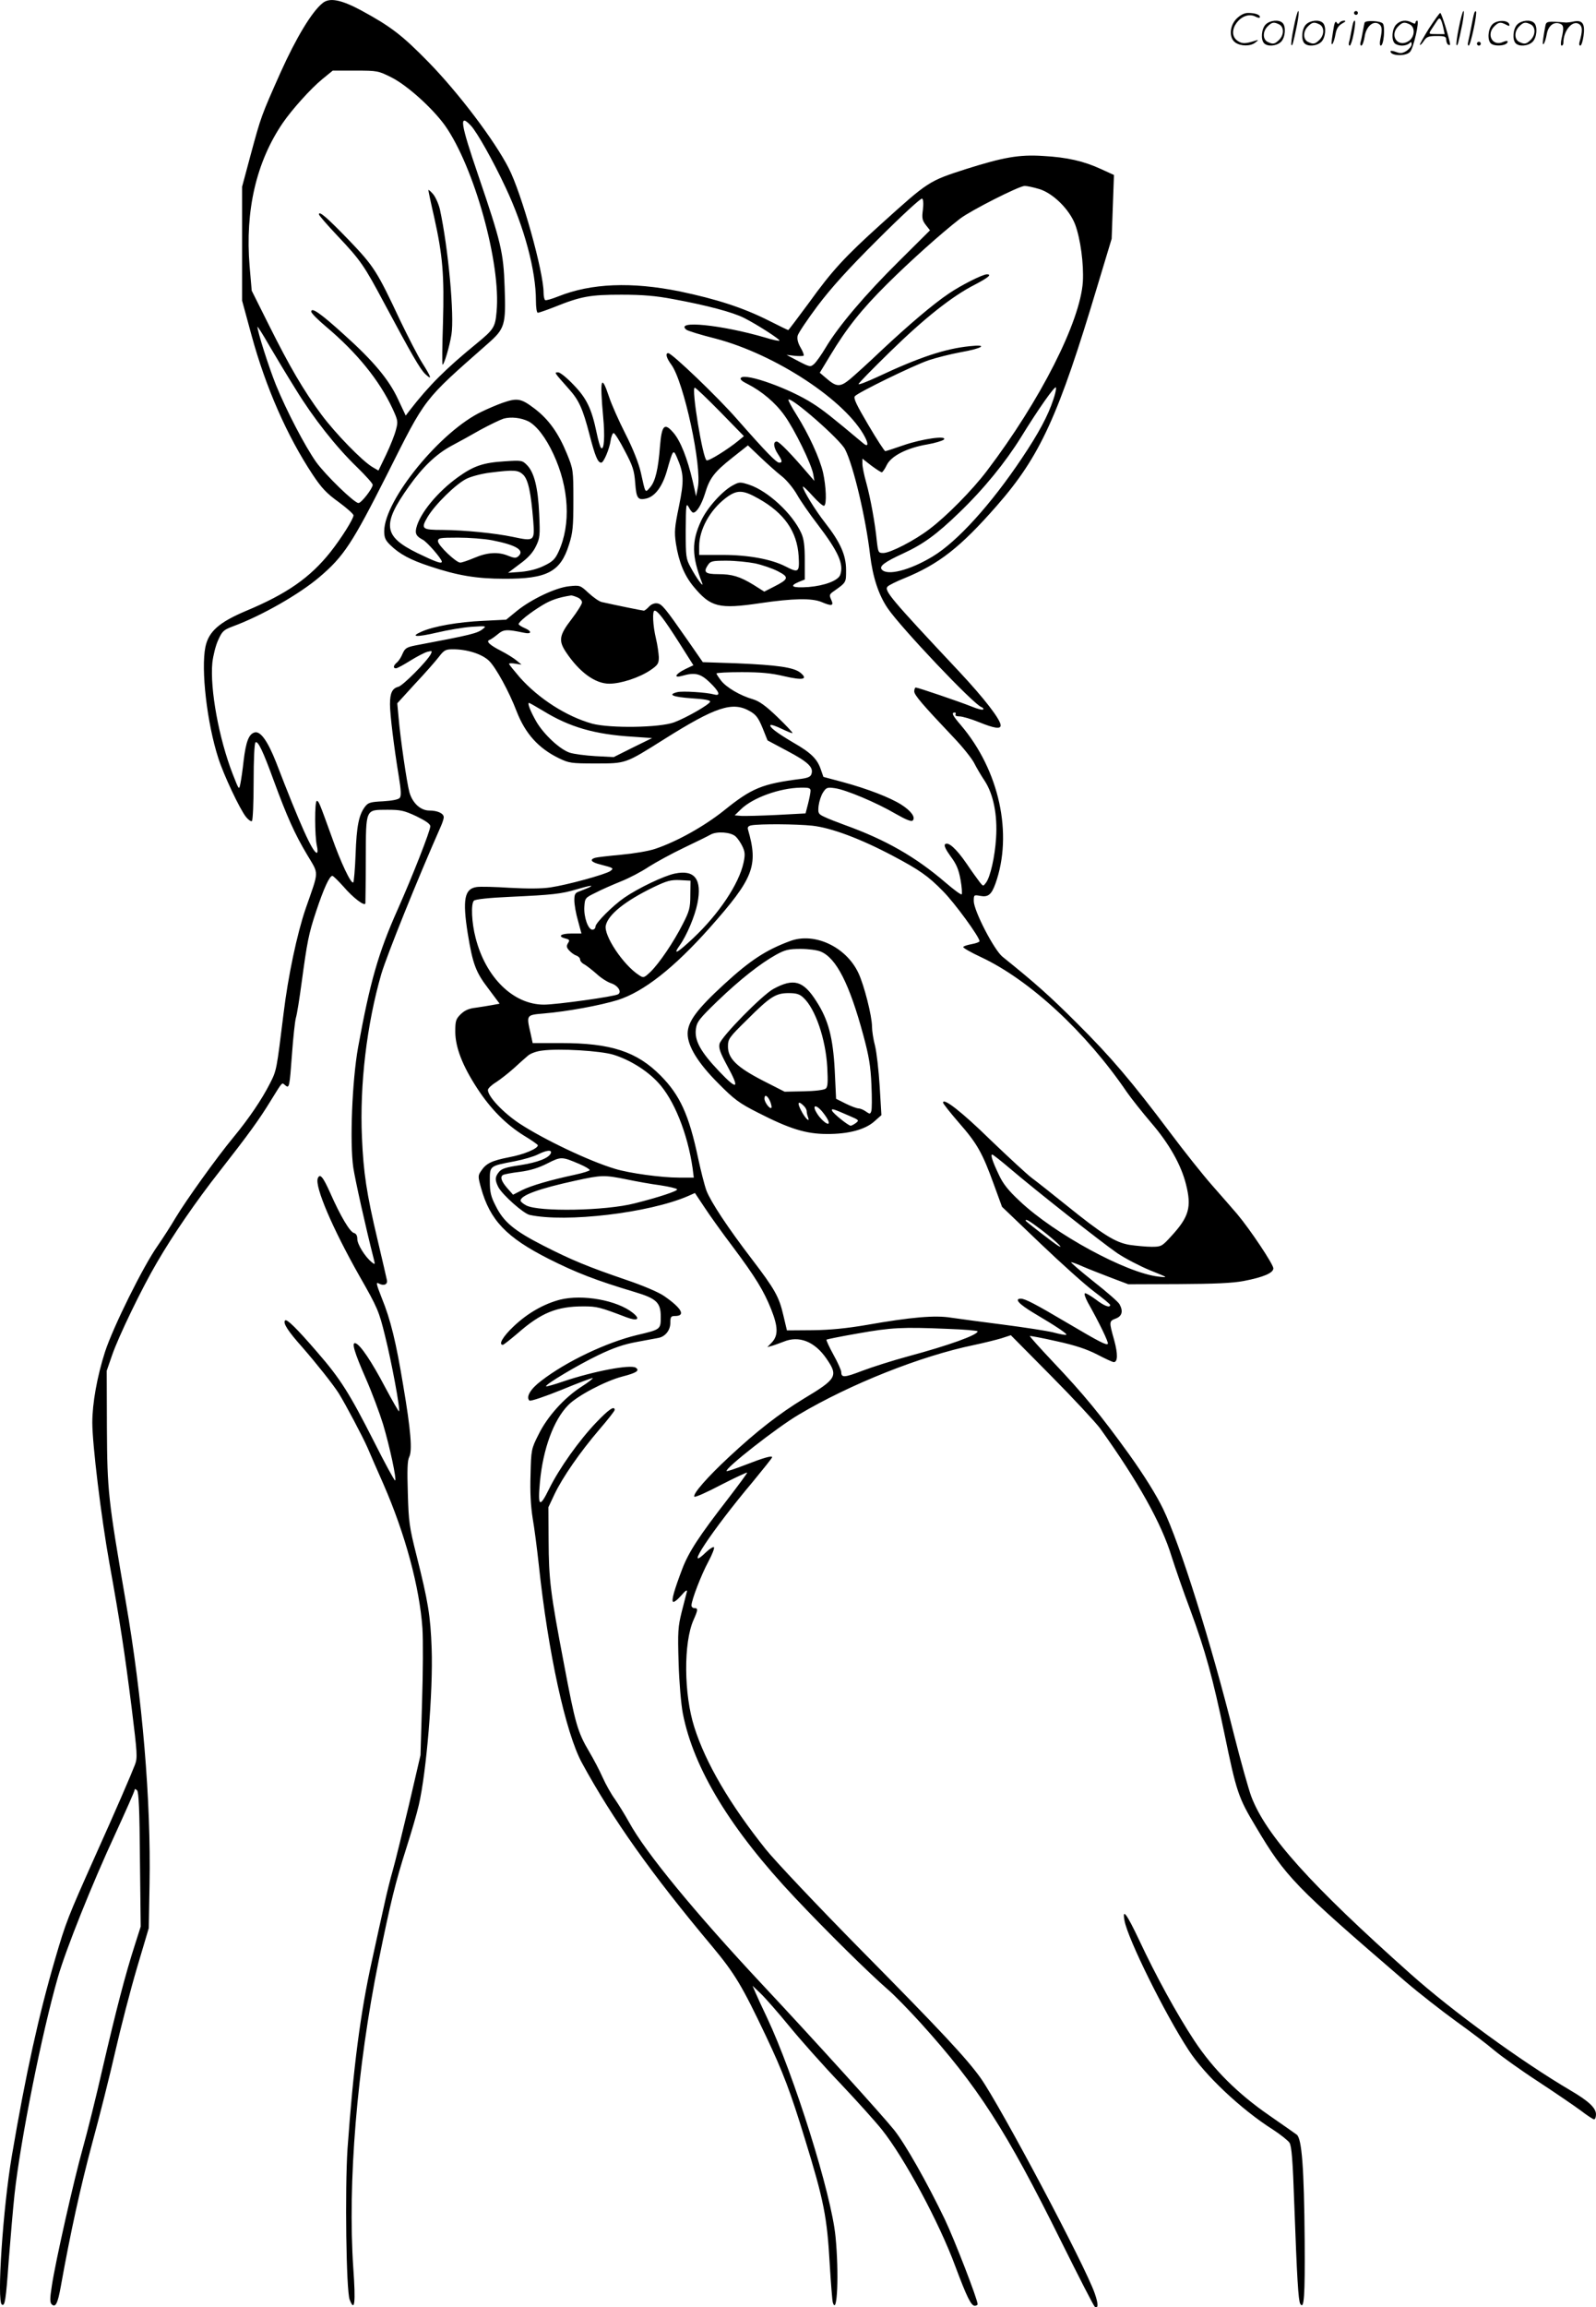 <svg version="1.0" xmlns="http://www.w3.org/2000/svg"
  viewBox="0 0 831.069 1200.505"
 preserveAspectRatio="xMidYMid meet">
<g transform="translate(-0.931,1200.743) scale(0.1,-0.1)"
fill="#000000" stroke="none">
<path d="M1690 11992 c-56 -44 -138 -180 -220 -362 -101 -227 -101 -227 -156
-430 l-44 -164 0 -297 0 -296 49 -180 c74 -271 185 -524 319 -726 46 -69 72
-97 135 -142 42 -31 77 -62 77 -69 0 -19 -64 -120 -120 -191 -106 -133 -226
-217 -439 -306 -140 -59 -195 -107 -212 -187 -24 -117 8 -397 67 -579 28 -88
111 -264 144 -306 12 -15 26 -25 31 -22 5 4 9 95 9 205 0 116 4 201 10 205 13
8 39 -46 95 -200 68 -185 109 -277 173 -384 63 -107 64 -77 -7 -281 -45 -131
-92 -354 -115 -545 -37 -299 -36 -296 -71 -365 -42 -83 -110 -183 -190 -280
-84 -101 -247 -328 -302 -420 -24 -41 -66 -106 -93 -145 -75 -106 -232 -423
-274 -552 -41 -128 -66 -267 -66 -368 0 -112 46 -492 89 -731 55 -305 79 -460
116 -754 29 -236 31 -258 17 -295 -20 -52 -98 -233 -207 -475 -143 -320 -152
-342 -209 -537 -85 -291 -152 -594 -225 -1023 -46 -270 -79 -758 -52 -774 16
-10 21 22 36 232 9 114 22 268 30 342 31 282 142 838 226 1130 41 143 179 488
300 748 54 118 99 219 99 225 0 7 4 7 13 -1 9 -10 13 -100 15 -361 l4 -348
-30 -94 c-51 -158 -98 -341 -167 -637 -35 -155 -83 -346 -105 -424 -45 -160
-143 -592 -161 -716 -10 -63 -10 -85 -1 -94 20 -20 32 3 48 93 51 284 102 515
163 743 39 142 93 358 121 481 28 122 78 316 112 431 l62 209 4 229 c8 433
-37 969 -124 1471 -92 534 -96 573 -98 900 l-1 300 28 81 c33 96 155 349 234
483 83 143 204 319 326 474 151 193 206 269 266 367 64 103 57 96 76 80 21
-17 22 -10 35 166 6 83 15 166 20 185 6 19 19 102 30 184 29 213 36 252 76
372 39 117 69 183 84 183 5 0 31 -26 59 -57 48 -56 109 -103 113 -86 0 4 2
108 2 230 1 267 -3 256 113 257 68 0 87 -4 151 -34 49 -24 72 -40 72 -52 0
-23 -92 -258 -170 -433 -101 -226 -144 -378 -206 -717 -31 -173 -44 -495 -25
-626 10 -65 64 -309 107 -477 7 -28 6 -29 -11 -15 -35 28 -75 93 -75 120 0 18
-6 29 -18 32 -21 6 -69 86 -123 208 -38 85 -54 104 -65 76 -16 -43 76 -259
217 -508 95 -166 102 -184 133 -310 34 -135 81 -387 73 -394 -2 -2 -34 54 -72
125 -70 133 -129 221 -154 229 -23 8 -7 -46 54 -185 30 -68 70 -175 89 -236
35 -118 71 -285 63 -293 -3 -3 -53 89 -111 204 -127 250 -174 325 -294 463
-107 124 -159 175 -168 166 -13 -13 15 -56 89 -139 75 -86 160 -193 190 -240
36 -58 125 -226 150 -283 14 -33 51 -118 83 -190 114 -261 188 -536 203 -750
4 -60 3 -234 -2 -385 l-8 -275 -60 -258 c-34 -142 -71 -295 -84 -340 -13 -45
-33 -125 -44 -177 -12 -52 -41 -185 -65 -295 -60 -270 -97 -557 -127 -977 -14
-213 -7 -739 11 -786 26 -68 32 -18 19 164 -30 442 19 1041 132 1599 62 304
87 407 145 589 25 78 54 177 64 221 40 171 75 592 67 815 -6 169 -18 243 -79
485 -37 146 -41 175 -45 323 -4 122 -2 170 7 188 17 32 9 137 -31 372 -37 225
-66 344 -112 456 -29 74 -31 84 -15 75 26 -14 47 -5 42 18 -2 10 -24 105 -49
211 -57 240 -73 347 -81 532 -12 275 25 587 101 850 29 97 187 490 310 768 8
18 15 39 15 47 0 20 -32 35 -75 35 -46 0 -88 39 -104 96 -13 47 -47 279 -56
386 l-7 76 93 102 c52 55 108 119 124 140 26 34 35 39 70 39 74 1 154 -24 191
-60 35 -34 104 -159 144 -264 45 -115 113 -191 220 -243 52 -25 63 -27 190
-27 160 0 154 -2 356 125 270 170 358 199 448 147 32 -18 44 -34 66 -87 l26
-65 103 -55 c108 -57 137 -85 126 -119 -4 -15 -18 -21 -53 -26 -205 -26 -258
-48 -403 -165 -103 -82 -244 -161 -357 -199 -34 -12 -114 -25 -179 -31 -65 -6
-126 -13 -135 -16 -30 -9 -20 -23 25 -34 73 -19 74 -20 54 -35 -24 -17 -223
-72 -312 -85 -46 -7 -119 -7 -211 -2 -77 5 -155 7 -173 4 -63 -9 -74 -65 -46
-242 26 -158 41 -200 107 -286 l59 -79 -38 -7 c-21 -4 -60 -10 -87 -14 -36 -4
-57 -14 -78 -34 -25 -25 -28 -35 -28 -92 1 -81 37 -175 114 -293 71 -109 149
-187 243 -246 40 -24 73 -47 73 -51 0 -17 -73 -48 -150 -62 -91 -18 -120 -32
-146 -72 -16 -23 -16 -29 0 -87 47 -169 132 -258 353 -370 141 -71 246 -112
447 -172 114 -34 136 -55 136 -129 0 -66 0 -66 -123 -95 -159 -38 -370 -138
-499 -238 -56 -42 -81 -84 -62 -103 5 -5 79 20 168 56 87 36 160 63 162 61 2
-2 -24 -23 -59 -45 -90 -58 -178 -156 -223 -248 -38 -75 -39 -80 -42 -210 -3
-90 1 -162 11 -226 9 -51 23 -160 32 -243 48 -454 140 -876 225 -1031 158
-290 363 -579 676 -952 120 -144 157 -206 281 -467 90 -190 129 -293 203 -535
100 -324 116 -408 130 -655 6 -99 13 -188 16 -198 23 -74 33 153 14 343 -21
221 -216 841 -357 1140 -25 52 -52 111 -60 130 l-15 35 42 -40 c23 -22 90 -98
149 -170 58 -71 178 -206 266 -298 88 -93 185 -201 216 -240 117 -146 299
-484 383 -712 60 -160 82 -205 101 -205 8 0 15 4 15 8 0 25 -120 335 -171 442
-92 191 -205 391 -264 465 -61 76 -416 468 -685 755 -351 375 -609 688 -695
846 -21 38 -54 91 -73 119 -20 27 -49 79 -65 115 -16 36 -47 95 -69 132 -61
103 -73 145 -132 458 -71 371 -79 438 -80 645 l-1 170 32 68 c42 88 133 219
233 336 44 51 80 97 80 102 0 24 -31 3 -95 -64 -90 -94 -193 -239 -246 -346
-50 -102 -60 -94 -48 36 16 171 71 322 147 399 47 49 194 126 282 149 74 19
92 31 70 46 -28 18 -219 -18 -379 -72 -46 -16 -86 -27 -88 -25 -8 8 165 111
271 162 81 39 135 57 201 69 50 9 100 19 113 21 36 7 62 40 62 79 0 30 3 35
24 35 58 0 35 41 -58 105 -30 20 -110 54 -196 83 -199 68 -284 103 -431 178
-151 77 -207 123 -248 206 -26 50 -31 73 -31 130 0 80 -3 78 129 103 46 9 101
25 122 36 44 22 73 25 67 7 -9 -26 -69 -49 -159 -63 -74 -11 -97 -18 -111 -35
-22 -27 -22 -42 -4 -79 22 -41 130 -137 163 -145 189 -41 622 10 825 98 l36
16 48 -72 c26 -40 93 -134 150 -209 118 -158 160 -227 199 -324 36 -91 37
-135 5 -171 l-25 -26 25 7 c14 4 40 14 59 21 81 34 163 1 224 -88 62 -90 54
-105 -118 -208 -128 -78 -244 -168 -389 -303 -114 -106 -190 -193 -181 -207 3
-5 66 23 140 62 74 38 135 66 135 63 0 -4 -46 -66 -102 -139 -148 -191 -202
-273 -236 -362 -41 -108 -57 -163 -48 -171 4 -4 23 10 42 32 23 27 33 33 30
20 -3 -11 -15 -58 -27 -105 -19 -77 -21 -102 -16 -265 3 -102 13 -216 22 -263
56 -287 249 -604 584 -959 164 -174 385 -392 483 -477 32 -27 108 -105 170
-173 300 -332 445 -557 734 -1140 91 -183 169 -335 174 -338 19 -12 19 15 0
69 -49 143 -490 973 -595 1122 -73 101 -195 233 -621 664 -225 228 -449 465
-497 525 -187 234 -313 449 -372 635 -55 171 -57 441 -4 559 23 52 24 61 4 61
-8 0 -15 6 -15 14 0 27 51 160 88 228 20 37 33 71 29 75 -4 3 -22 -8 -40 -25
-125 -121 29 112 242 365 55 67 101 124 101 128 0 10 -43 -2 -143 -41 -49 -19
-91 -33 -94 -31 -12 12 262 227 376 294 268 159 635 305 912 362 52 11 116 27
143 35 l49 16 211 -213 c116 -117 230 -240 254 -272 197 -275 320 -494 373
-669 18 -56 60 -179 96 -274 79 -214 118 -356 178 -644 63 -305 72 -333 164
-486 155 -261 201 -308 780 -806 69 -59 187 -151 260 -204 74 -53 164 -121
200 -152 37 -31 140 -105 231 -164 91 -60 191 -128 223 -152 31 -24 62 -44 67
-44 6 0 10 12 10 26 0 33 -38 69 -132 124 -258 152 -614 411 -834 607 -521
464 -752 720 -829 923 -14 38 -55 183 -90 322 -120 480 -281 992 -369 1174
-35 72 -97 172 -177 284 -148 205 -235 311 -398 483 -67 71 -121 131 -119 133
2 1 64 -10 138 -27 97 -21 157 -41 212 -69 42 -22 81 -40 87 -40 21 0 22 42 2
115 -27 96 -27 98 9 112 32 12 39 38 19 74 -5 11 -67 65 -136 119 -69 55 -121
100 -116 100 6 0 35 -11 64 -24 30 -13 95 -38 144 -57 l90 -34 260 1 c189 1
282 5 340 16 104 20 155 42 155 66 0 21 -120 201 -188 282 -26 30 -85 98 -131
150 -46 52 -145 176 -219 275 -200 266 -307 392 -486 570 -139 139 -218 209
-386 344 -44 35 -150 240 -150 290 0 32 1 33 33 27 42 -8 59 6 80 64 92 258
20 589 -180 824 -44 51 -51 66 -32 66 5 0 7 -4 4 -10 -4 -6 5 -10 20 -10 15 0
60 -13 102 -30 81 -33 113 -37 113 -17 0 30 -85 140 -216 280 -360 383 -393
423 -372 443 7 7 45 26 85 42 181 74 292 160 483 378 226 258 321 466 524
1144 l74 245 6 166 6 166 -68 31 c-89 41 -175 61 -302 68 -124 8 -206 -7 -400
-68 -195 -63 -195 -63 -440 -284 -193 -174 -258 -245 -379 -413 -57 -77 -105
-141 -107 -141 -2 0 -50 23 -105 51 -132 66 -268 110 -459 150 -251 51 -462
43 -634 -26 -33 -13 -63 -22 -68 -19 -4 3 -8 20 -8 38 0 109 -114 517 -182
649 -73 143 -259 389 -417 551 -138 141 -197 186 -352 270 -103 55 -163 67
-199 38z m357 -387 c82 -41 213 -159 279 -250 152 -215 293 -719 269 -970 -7
-81 -15 -92 -105 -166 -158 -129 -247 -217 -349 -349 l-19 -25 -40 85 c-47
102 -129 200 -282 337 -120 109 -170 144 -170 119 0 -8 35 -43 78 -79 158
-133 276 -277 345 -425 28 -61 30 -68 18 -111 -6 -25 -29 -83 -51 -129 l-40
-83 -31 18 c-54 32 -193 175 -266 273 -94 127 -165 249 -273 465 l-90 180 -11
128 c-24 289 35 543 173 745 48 70 146 179 206 228 l54 44 118 0 c114 0 119
-1 187 -35z m415 -252 c32 -35 114 -180 180 -321 98 -208 158 -433 158 -589 0
-35 4 -63 10 -63 5 0 43 13 84 29 141 57 189 65 351 65 112 0 180 -6 270 -23
174 -32 310 -68 369 -98 66 -33 190 -113 184 -118 -2 -3 -36 4 -74 16 -230 67
-472 91 -411 41 7 -6 75 -27 151 -46 314 -82 683 -325 780 -514 20 -39 14 -52
-11 -30 -161 135 -208 172 -260 205 -120 78 -350 160 -375 135 -7 -7 2 -17 33
-32 76 -39 146 -98 193 -164 53 -73 141 -254 150 -306 l6 -35 -26 30 c-93 109
-157 175 -170 175 -20 0 -17 -30 6 -65 23 -35 25 -45 7 -45 -15 0 -68 54 -222
229 -99 113 -337 341 -356 341 -16 0 -10 -25 16 -60 65 -88 161 -532 138 -640
l-9 -45 -18 80 c-27 116 -63 209 -101 252 -46 53 -60 38 -69 -72 -9 -118 -24
-182 -51 -213 -27 -31 -24 -35 -49 78 -11 47 -40 122 -80 200 -35 69 -73 155
-85 192 -41 123 -49 96 -31 -102 10 -105 5 -179 -11 -163 -5 5 -15 40 -23 79
-26 125 -52 179 -120 249 -34 36 -70 65 -80 65 -22 0 -23 2 56 -87 52 -58 72
-102 107 -237 29 -112 43 -146 61 -146 13 0 43 72 49 115 3 22 11 40 16 39 6
-1 32 -42 58 -93 42 -79 49 -102 54 -167 6 -81 14 -91 60 -80 44 12 81 62 104
140 33 116 34 117 53 74 37 -85 38 -121 11 -254 -23 -111 -25 -134 -16 -195
15 -96 44 -166 92 -224 89 -107 131 -118 347 -86 170 25 269 27 319 6 54 -23
65 -20 51 11 -11 24 -10 29 10 43 69 49 67 46 67 113 0 77 -30 144 -109 245
-52 66 -116 171 -116 188 0 5 23 -17 51 -48 28 -31 55 -55 60 -51 14 8 10 101
-6 173 -18 76 -74 198 -138 300 -26 41 -45 77 -42 79 15 15 270 -208 295 -259
43 -83 108 -358 130 -549 14 -115 44 -208 92 -278 67 -99 447 -500 488 -514 8
-3 12 -8 9 -12 -4 -4 -31 3 -60 15 -65 26 -280 99 -291 99 -4 0 -8 -9 -8 -20
0 -19 42 -68 206 -241 46 -48 92 -106 105 -130 12 -24 37 -67 56 -95 45 -69
67 -177 59 -297 -6 -98 -30 -202 -52 -232 -15 -20 -15 -20 -32 1 -9 12 -41 55
-69 97 -55 80 -97 117 -113 101 -6 -6 5 -29 29 -62 30 -40 42 -67 52 -122 7
-38 9 -73 6 -76 -3 -4 -41 24 -84 61 -156 134 -312 223 -523 299 -41 15 -90
34 -108 43 -32 15 -34 19 -30 58 3 23 13 54 23 69 17 26 22 28 63 22 56 -8
214 -74 315 -133 54 -31 82 -42 89 -35 16 16 -8 50 -60 83 -59 37 -175 82
-304 117 l-101 27 -14 40 c-18 53 -51 86 -142 138 -88 52 -129 83 -119 92 3 3
29 -6 58 -20 29 -14 54 -24 56 -22 2 2 -33 40 -78 83 -61 59 -95 83 -128 93
-67 19 -139 62 -166 97 -13 17 -24 34 -24 37 0 4 59 7 131 7 99 0 154 -5 221
-21 99 -23 128 -17 84 19 -35 27 -119 39 -329 48 l-178 6 -77 111 c-120 172
-136 192 -161 195 -14 2 -31 -5 -42 -17 -11 -12 -23 -21 -27 -21 -7 0 -154 30
-220 45 -13 3 -43 24 -68 47 -43 40 -45 41 -101 35 -70 -7 -198 -68 -273 -129
l-55 -45 -120 -6 c-130 -6 -257 -28 -320 -56 -64 -28 -27 -30 80 -5 55 13 136
27 180 30 74 5 79 4 60 -10 -28 -24 -61 -32 -353 -87 -45 -9 -54 -15 -66 -42
-7 -18 -20 -38 -29 -46 -20 -16 -22 -31 -6 -31 7 0 40 18 75 40 34 21 74 42
89 46 25 6 26 5 17 -13 -21 -39 -145 -163 -168 -169 -32 -8 -44 -32 -44 -91 0
-54 21 -224 46 -376 12 -73 13 -101 5 -111 -7 -9 -40 -15 -87 -18 -66 -3 -78
-7 -94 -28 -32 -42 -44 -101 -49 -247 -3 -78 -9 -144 -12 -147 -11 -11 -66
105 -113 239 -63 174 -67 185 -77 185 -12 0 -11 -183 0 -232 5 -21 5 -38 0
-38 -21 0 -87 146 -212 471 -44 111 -82 165 -113 155 -29 -9 -44 -47 -56 -146
-5 -47 -13 -101 -17 -120 -7 -35 -7 -34 -40 50 -72 185 -119 443 -106 579 4
36 17 89 30 117 21 47 28 54 79 73 149 55 346 168 449 256 127 108 171 176
352 534 204 406 185 381 523 679 91 80 96 97 89 297 -6 179 -19 233 -136 576
-95 278 -103 330 -39 262z m2958 -329 c72 -21 158 -106 188 -185 28 -76 45
-205 40 -297 -13 -207 -221 -618 -500 -985 -75 -99 -210 -236 -298 -302 -78
-60 -205 -125 -241 -125 -26 0 -27 3 -34 63 -9 92 -33 223 -55 303 -11 38 -20
83 -20 98 l0 27 46 -36 c26 -19 50 -35 55 -35 4 0 16 17 26 38 23 47 105 89
211 107 41 7 79 19 86 25 21 23 -114 4 -209 -29 -49 -17 -92 -31 -96 -31 -4 0
-44 61 -88 136 -62 105 -79 140 -70 150 16 19 300 158 384 187 39 13 114 32
168 42 114 20 145 42 45 31 -127 -13 -261 -57 -480 -160 -54 -25 -98 -42 -98
-37 0 5 74 80 164 168 178 174 323 289 441 349 71 37 91 54 63 54 -22 0 -135
-57 -198 -100 -82 -55 -210 -164 -352 -297 -64 -61 -137 -127 -162 -148 -52
-43 -71 -42 -124 4 l-34 29 54 89 c86 143 163 240 297 373 118 117 277 260
380 340 55 42 307 170 336 170 12 0 45 -7 75 -16z m-605 -108 c-6 -44 -3 -55
15 -79 l22 -28 -163 -162 c-173 -171 -314 -337 -380 -448 -22 -37 -49 -75 -60
-85 -19 -17 -22 -17 -82 14 l-62 33 42 -5 c23 -2 44 -2 47 1 3 3 -4 22 -16 42
-14 24 -19 46 -15 62 3 13 50 83 103 154 71 94 158 191 316 348 120 120 223
215 229 211 6 -3 8 -26 4 -58z m-3266 -934 c92 -150 210 -300 320 -406 44 -43
81 -84 81 -91 0 -19 -59 -95 -74 -95 -22 0 -172 146 -221 214 -57 81 -153 264
-209 401 -38 95 -96 277 -96 302 0 4 28 -39 61 -97 34 -58 96 -161 138 -228z
m3945 -54 c-27 -83 -77 -176 -163 -304 -161 -241 -338 -436 -465 -512 -119
-72 -237 -102 -265 -68 -15 17 14 39 112 84 104 48 173 98 291 212 129 124
240 261 321 391 91 148 179 273 183 260 2 -6 -4 -35 -14 -63z m-1734 -64 l123
-126 -29 -24 c-55 -45 -153 -106 -165 -102 -20 7 -81 378 -62 378 6 0 65 -57
133 -126z m322 -336 c25 -20 60 -63 78 -95 18 -32 66 -101 106 -153 109 -143
139 -209 118 -265 -12 -29 -81 -55 -164 -62 -85 -6 -105 4 -50 27 l30 12 0
102 c0 76 -5 111 -19 141 -46 100 -172 217 -270 250 -46 15 -52 15 -82 -1 -56
-28 -138 -119 -169 -187 -50 -107 -49 -183 5 -322 13 -33 -30 25 -59 80 -25
45 -26 56 -26 194 1 135 2 144 16 119 8 -16 18 -28 23 -28 18 0 43 41 61 98
24 81 48 113 143 188 l81 64 66 -63 c36 -34 86 -79 112 -99z m-123 -115 c134
-75 201 -171 209 -299 5 -85 0 -89 -68 -54 -74 38 -195 60 -327 60 l-123 0 0
44 c0 87 55 188 137 251 59 45 89 45 172 -2z m-18 -337 c37 -8 90 -26 119 -41
60 -31 57 -41 -22 -81 l-49 -25 -57 36 c-71 43 -110 55 -184 55 -65 0 -77 10
-54 45 15 23 22 25 99 25 45 0 112 -7 148 -14z m-927 -176 c14 -5 26 -17 26
-27 0 -9 -25 -49 -55 -88 -64 -83 -68 -111 -29 -170 70 -105 152 -165 226
-165 61 0 158 32 215 71 38 26 43 34 43 67 -1 20 -7 64 -15 97 -16 66 -20 145
-7 145 16 0 50 -45 126 -164 l76 -120 -42 -20 c-53 -26 -64 -49 -16 -35 66 19
95 12 143 -34 50 -48 59 -73 23 -63 -41 11 -165 19 -192 12 -52 -13 -24 -25
74 -32 67 -4 100 -10 97 -18 -5 -15 -121 -82 -187 -107 -75 -28 -332 -32 -427
-7 -133 37 -279 130 -378 242 -30 35 -55 66 -55 69 0 4 15 4 33 1 l32 -5 -25
21 c-14 12 -51 35 -82 51 -59 30 -80 50 -59 57 6 2 25 15 42 29 31 26 46 27
137 8 41 -9 43 8 2 25 -16 7 -30 16 -30 20 0 12 60 60 123 98 44 27 85 41 149
51 4 1 18 -3 32 -9z m-177 -591 c138 -85 269 -123 468 -135 l100 -7 -100 -49
-100 -50 -95 5 c-52 3 -113 11 -134 18 -51 17 -133 93 -173 160 -31 54 -49 99
-39 99 3 0 36 -19 73 -41z m1393 -416 c0 -10 -6 -40 -13 -68 l-13 -50 -150 -8
c-82 -4 -165 -6 -184 -5 l-35 3 33 32 c62 60 201 110 310 112 43 1 52 -2 52
-16z m10 -182 c98 -11 249 -67 419 -157 138 -73 184 -105 261 -184 59 -59 190
-238 190 -260 0 -4 -18 -11 -40 -15 -22 -4 -42 -10 -45 -15 -2 -4 39 -28 93
-53 252 -118 546 -389 759 -702 23 -33 80 -105 127 -160 93 -108 156 -219 181
-320 30 -118 16 -169 -76 -269 -49 -54 -53 -56 -103 -56 -28 0 -80 5 -115 10
-75 13 -138 52 -335 211 -71 57 -149 119 -175 138 -25 19 -120 107 -212 195
-150 147 -249 224 -249 196 0 -5 38 -53 83 -105 94 -107 122 -156 182 -322
l42 -115 201 -192 c110 -105 236 -218 281 -251 44 -33 80 -63 81 -67 1 -18
-31 -6 -75 28 -26 19 -51 34 -56 32 -6 -2 2 -23 15 -48 59 -104 110 -210 104
-215 -8 -8 -42 9 -213 110 -164 97 -218 125 -240 125 -36 0 -9 -29 68 -75 120
-71 178 -110 168 -113 -5 -2 -36 4 -69 13 -34 8 -150 26 -259 40 -109 14 -230
30 -270 36 -84 14 -210 3 -443 -38 -100 -17 -186 -26 -279 -27 l-134 -1 -19
80 c-22 95 -44 134 -163 290 -125 163 -214 298 -237 357 -10 27 -29 102 -43
167 -48 228 -95 330 -196 432 -124 125 -259 169 -517 169 l-149 0 -11 51 c-22
96 -23 95 69 103 121 10 294 42 385 70 135 43 293 167 479 376 229 258 254
322 199 512 -3 11 2 18 18 21 43 8 233 7 318 -2z m-400 -56 c10 -9 26 -32 35
-51 14 -29 15 -44 6 -86 -24 -110 -128 -266 -262 -392 -83 -78 -109 -92 -70
-37 36 50 79 152 92 218 25 125 -14 177 -118 155 -57 -12 -189 -75 -262 -125
-61 -42 -151 -132 -151 -151 0 -9 -7 -16 -16 -16 -22 0 -45 65 -42 118 3 46 4
48 58 74 30 16 90 42 132 59 43 17 108 51 145 76 38 24 120 69 183 99 63 30
126 61 140 69 32 18 105 13 130 -10z m-236 -305 c0 -66 -5 -84 -39 -150 -48
-95 -123 -205 -168 -249 -35 -33 -37 -33 -61 -17 -82 53 -185 208 -172 259 14
57 100 126 248 198 71 34 91 39 138 37 l55 -3 -1 -75z m-529 39 c-11 -5 -32
-13 -47 -19 -24 -8 -28 -15 -28 -47 0 -21 8 -69 19 -106 l18 -67 -53 0 c-56 0
-73 -15 -30 -26 21 -5 23 -9 13 -24 -9 -15 -8 -23 7 -39 10 -11 27 -23 37 -26
11 -4 19 -13 19 -20 0 -8 10 -20 23 -26 12 -7 40 -29 63 -49 22 -21 57 -43 76
-49 36 -12 56 -45 36 -57 -19 -12 -321 -54 -386 -54 -159 0 -303 140 -356 347
-21 79 -25 178 -9 194 7 7 76 15 190 20 218 10 265 15 345 39 68 20 95 24 63
9z m130 -870 c83 -26 171 -80 229 -142 84 -88 156 -267 182 -449 l6 -48 -78 0
c-92 0 -257 23 -330 45 -135 40 -372 153 -499 236 -86 57 -165 141 -165 175 0
8 19 26 42 40 23 15 64 47 92 72 28 26 61 55 74 66 13 12 46 24 75 27 87 12
305 -1 372 -22z m2064 -592 c136 -116 478 -385 558 -440 40 -27 117 -67 170
-89 97 -39 98 -39 44 -33 -167 19 -540 221 -722 393 -58 54 -87 90 -108 136
-34 71 -45 106 -35 106 4 0 46 -33 93 -73z m-2241 23 c28 -12 52 -26 52 -31 0
-4 -35 -15 -77 -24 -130 -28 -226 -56 -275 -80 l-47 -24 -31 35 c-30 35 -38
58 -21 68 5 3 44 11 87 16 55 7 99 21 144 44 71 36 75 36 168 -4z m243 -79
c52 -11 131 -25 177 -31 45 -7 85 -16 87 -21 6 -8 -97 -42 -221 -73 -151 -39
-498 -45 -564 -11 -17 9 -30 20 -30 25 0 28 97 63 285 104 137 30 151 30 266
7z m2165 -266 c70 -54 118 -100 84 -80 -22 13 -170 127 -170 131 0 11 20 -1
86 -51z m-493 -512 c86 -3 157 -9 157 -13 0 -19 -150 -73 -362 -130 -81 -22
-188 -56 -238 -75 -94 -36 -110 -37 -110 -7 0 9 -18 50 -41 91 -22 40 -38 75
-36 78 3 2 76 17 163 32 174 31 232 34 467 24z M2240 11018 c0 -4 13 -67 30
-140 45 -202 53 -303 46 -550 -4 -120 -5 -218 -2 -218 8 0 36 94 46 156 16 98
-16 449 -60 652 -7 29 -23 65 -36 80 -13 15 -24 24 -24 20z M1670 10892 c0 -5
44 -56 98 -113 120 -127 138 -154 242 -349 142 -265 187 -344 214 -369 37 -35
32 -18 -16 58 -23 36 -74 136 -115 221 -121 258 -137 282 -267 418 -114 118
-156 154 -156 134z M2625 9911 c-28 -10 -75 -30 -106 -45 -215 -101 -508 -460
-509 -622 0 -34 6 -48 32 -73 47 -46 104 -77 205 -110 143 -48 244 -65 388
-65 223 -1 293 36 337 177 20 62 23 93 23 232 0 157 -1 161 -33 240 -45 110
-96 181 -170 237 -70 53 -89 56 -167 29z m136 -96 c43 -23 90 -84 130 -170 82
-176 92 -366 27 -508 -18 -39 -31 -52 -75 -73 -34 -17 -77 -28 -120 -32 l-68
-5 61 46 c43 31 68 59 84 92 21 43 22 56 17 168 -6 137 -26 217 -64 255 -24
24 -28 25 -117 19 -111 -7 -160 -24 -240 -81 -108 -77 -201 -190 -219 -266 -7
-30 0 -43 34 -61 23 -12 99 -100 99 -114 0 -13 -33 -1 -128 45 -177 87 -185
148 -43 347 71 100 140 166 218 209 38 20 107 58 154 85 48 26 102 52 120 58
39 11 91 5 130 -14z m-27 -278 c26 -26 40 -92 52 -239 8 -107 6 -108 -107 -84
-91 19 -249 35 -364 36 -109 0 -115 6 -80 66 38 65 150 175 205 201 25 12 79
26 120 31 127 16 148 14 174 -11z m-161 -341 c127 -25 172 -53 133 -85 -10 -8
-22 -7 -49 4 -52 22 -109 19 -177 -10 -33 -14 -66 -25 -74 -25 -22 0 -116 90
-116 111 0 17 8 19 104 19 57 0 138 -6 179 -14z M4124 7111 c-125 -46 -208
-100 -343 -224 -143 -131 -191 -196 -191 -258 0 -65 54 -153 159 -258 84 -85
110 -104 207 -153 164 -84 250 -111 359 -111 112 -1 201 23 249 67 l35 31 -9
150 c-5 83 -16 177 -24 210 -9 33 -16 79 -16 101 0 54 -41 216 -71 279 -64
136 -229 213 -355 166z m159 -55 c81 -33 150 -169 222 -436 29 -107 38 -160
42 -257 3 -67 3 -129 -1 -138 -5 -15 -8 -15 -28 -1 -12 9 -30 16 -38 16 -9 0
-39 11 -67 25 l-50 25 -7 147 c-9 172 -33 264 -96 361 -68 107 -118 121 -223
64 -59 -32 -271 -248 -281 -286 -5 -22 3 -45 39 -112 68 -124 56 -133 -41 -31
-97 102 -129 160 -121 220 5 38 17 53 113 146 118 113 221 194 305 241 46 25
65 30 127 30 40 0 87 -6 105 -14z m-90 -240 c62 -57 116 -216 124 -361 4 -79
3 -103 -8 -112 -8 -7 -57 -13 -114 -14 l-100 -2 -112 57 c-136 70 -183 115
-183 178 0 39 5 47 99 139 121 121 150 139 217 139 40 0 57 -5 77 -24z m-172
-543 c5 -14 8 -28 5 -30 -8 -8 -36 29 -36 48 0 26 18 15 31 -18z m173 -19 c9
-8 16 -21 16 -29 0 -7 3 -21 7 -31 12 -32 -17 -4 -37 37 -21 40 -14 51 14 23z
m93 -26 c11 -13 26 -33 32 -45 22 -43 -21 -20 -53 27 -29 44 -14 56 21 18z
m148 -28 c47 -20 49 -22 31 -36 -11 -8 -23 -14 -27 -14 -12 0 -92 64 -97 78
-4 13 4 11 93 -28z M6746 11864 c-10 -47 -15 -88 -12 -91 5 -6 9 7 30 110 7
37 10 67 6 67 -4 0 -15 -39 -24 -86z M7060 11940 c0 -5 5 -10 10 -10 6 0 10 5
10 10 0 6 -4 10 -10 10 -5 0 -10 -4 -10 -10z M7606 11864 c-10 -47 -15 -88
-12 -91 5 -6 9 7 30 110 7 37 10 67 6 67 -4 0 -15 -39 -24 -86z M7686 11939
c-3 -8 -10 -41 -16 -74 -6 -33 -14 -68 -16 -77 -3 -10 -1 -18 3 -18 10 0 46
171 38 178 -2 3 -7 -1 -9 -9z M6449 11911 c-38 -38 -41 -101 -7 -125 29 -20
79 -20 104 0 18 14 18 15 1 10 -53 -17 -69 -17 -92 -2 -69 45 21 166 94 126
12 -6 21 -7 21 -1 0 12 -25 21 -62 21 -19 0 -39 -10 -59 -29z M7450 11859
c-28 -45 -49 -83 -47 -85 2 -3 12 7 21 21 14 21 24 25 66 25 43 0 50 -3 50
-19 0 -11 5 -23 10 -26 6 -3 10 -3 10 1 0 20 -44 164 -51 164 -4 0 -30 -37
-59 -81z m75 4 l7 -33 -42 0 c-42 0 -42 0 -28 23 8 12 21 32 29 44 15 25 22
18 34 -34z M6600 11880 c-22 -22 -27 -79 -8 -98 19 -19 66 -14 88 8 22 22 27
79 8 98 -19 19 -66 14 -88 -8z m71 0 c25 -14 25 -54 -1 -80 -23 -23 -33 -24
-61 -10 -25 14 -25 54 1 80 23 23 33 24 61 10z M6810 11880 c-22 -22 -27 -79
-8 -98 19 -19 66 -14 88 8 22 22 27 79 8 98 -19 19 -66 14 -88 -8z m71 0 c25
-14 25 -54 -1 -80 -23 -23 -33 -24 -61 -10 -25 14 -25 54 1 80 23 23 33 24 61
10z M6956 11874 c-3 -16 -8 -47 -11 -69 -8 -51 10 -26 19 27 5 27 15 42 34 53
18 10 22 14 10 15 -9 0 -20 -5 -24 -11 -5 -8 -9 -8 -14 1 -5 8 -10 3 -14 -16z
M7057 11893 c-2 -4 -7 -26 -11 -48 -4 -22 -9 -48 -12 -57 -3 -10 -1 -18 4 -18
4 0 14 28 20 62 11 58 10 81 -1 61z M7115 11890 c-1 -3 -5 -23 -9 -45 -4 -22
-9 -48 -12 -57 -3 -10 -1 -18 4 -18 5 0 13 20 17 45 7 53 44 87 74 68 17 -11
19 -28 8 -80 -4 -18 -3 -33 2 -33 16 0 24 99 11 115 -12 14 -87 18 -95 5z
M7280 11880 c-22 -22 -27 -79 -8 -98 7 -7 24 -12 38 -12 14 0 31 5 38 12 9 9
12 8 12 -5 0 -9 -12 -24 -26 -34 -21 -13 -32 -15 -55 -6 -16 6 -29 8 -29 3 0
-24 81 -27 102 -2 18 19 50 162 37 162 -5 0 -9 -5 -9 -10 0 -7 -6 -7 -19 0
-30 16 -59 12 -81 -10z m71 0 c29 -16 25 -65 -6 -86 -56 -37 -103 28 -55 76
23 23 33 24 61 10z M7781 11881 c-23 -23 -28 -80 -9 -99 19 -19 88 -13 88 9 0
5 -11 4 -24 -2 -54 -25 -89 38 -46 81 23 23 33 24 62 9 16 -9 19 -8 16 3 -8
22 -64 22 -87 -1z M7910 11880 c-22 -22 -27 -79 -8 -98 19 -19 66 -14 88 8 22
22 27 79 8 98 -19 19 -66 14 -88 -8z m71 0 c25 -14 25 -54 -1 -80 -23 -23 -33
-24 -61 -10 -25 14 -25 54 1 80 23 23 33 24 61 10z M8056 11871 c-3 -14 -8
-44 -11 -66 -8 -51 10 -26 19 27 8 41 35 63 66 53 22 -7 24 -21 11 -77 -5 -22
-5 -38 0 -38 5 0 9 6 9 13 0 68 51 125 85 97 15 -13 15 -35 -1 -92 -3 -10 -1
-18 4 -18 6 0 13 23 17 50 9 63 -5 84 -49 76 -17 -4 -35 -6 -41 -6 -101 8
-104 7 -109 -19z M7700 11780 c0 -5 5 -10 10 -10 6 0 10 5 10 10 0 6 -4 10
-10 10 -5 0 -10 -4 -10 -10z M2926 5245 c-85 -22 -171 -71 -243 -140 -55 -52
-80 -95 -55 -95 4 0 38 27 77 60 122 107 204 140 342 140 71 0 86 -4 225 -57
57 -21 74 -10 33 23 -82 66 -262 98 -379 69z M5865 2013 c18 -96 210 -484 333
-672 84 -130 272 -308 439 -414 40 -26 79 -57 87 -69 11 -18 17 -88 25 -323
14 -382 21 -498 31 -515 20 -33 25 38 23 330 -3 379 -15 529 -41 550 -11 8
-75 53 -143 100 -164 113 -292 240 -391 390 -91 138 -200 337 -287 523 -65
137 -89 170 -76 100z"/>
</g>
</svg>
